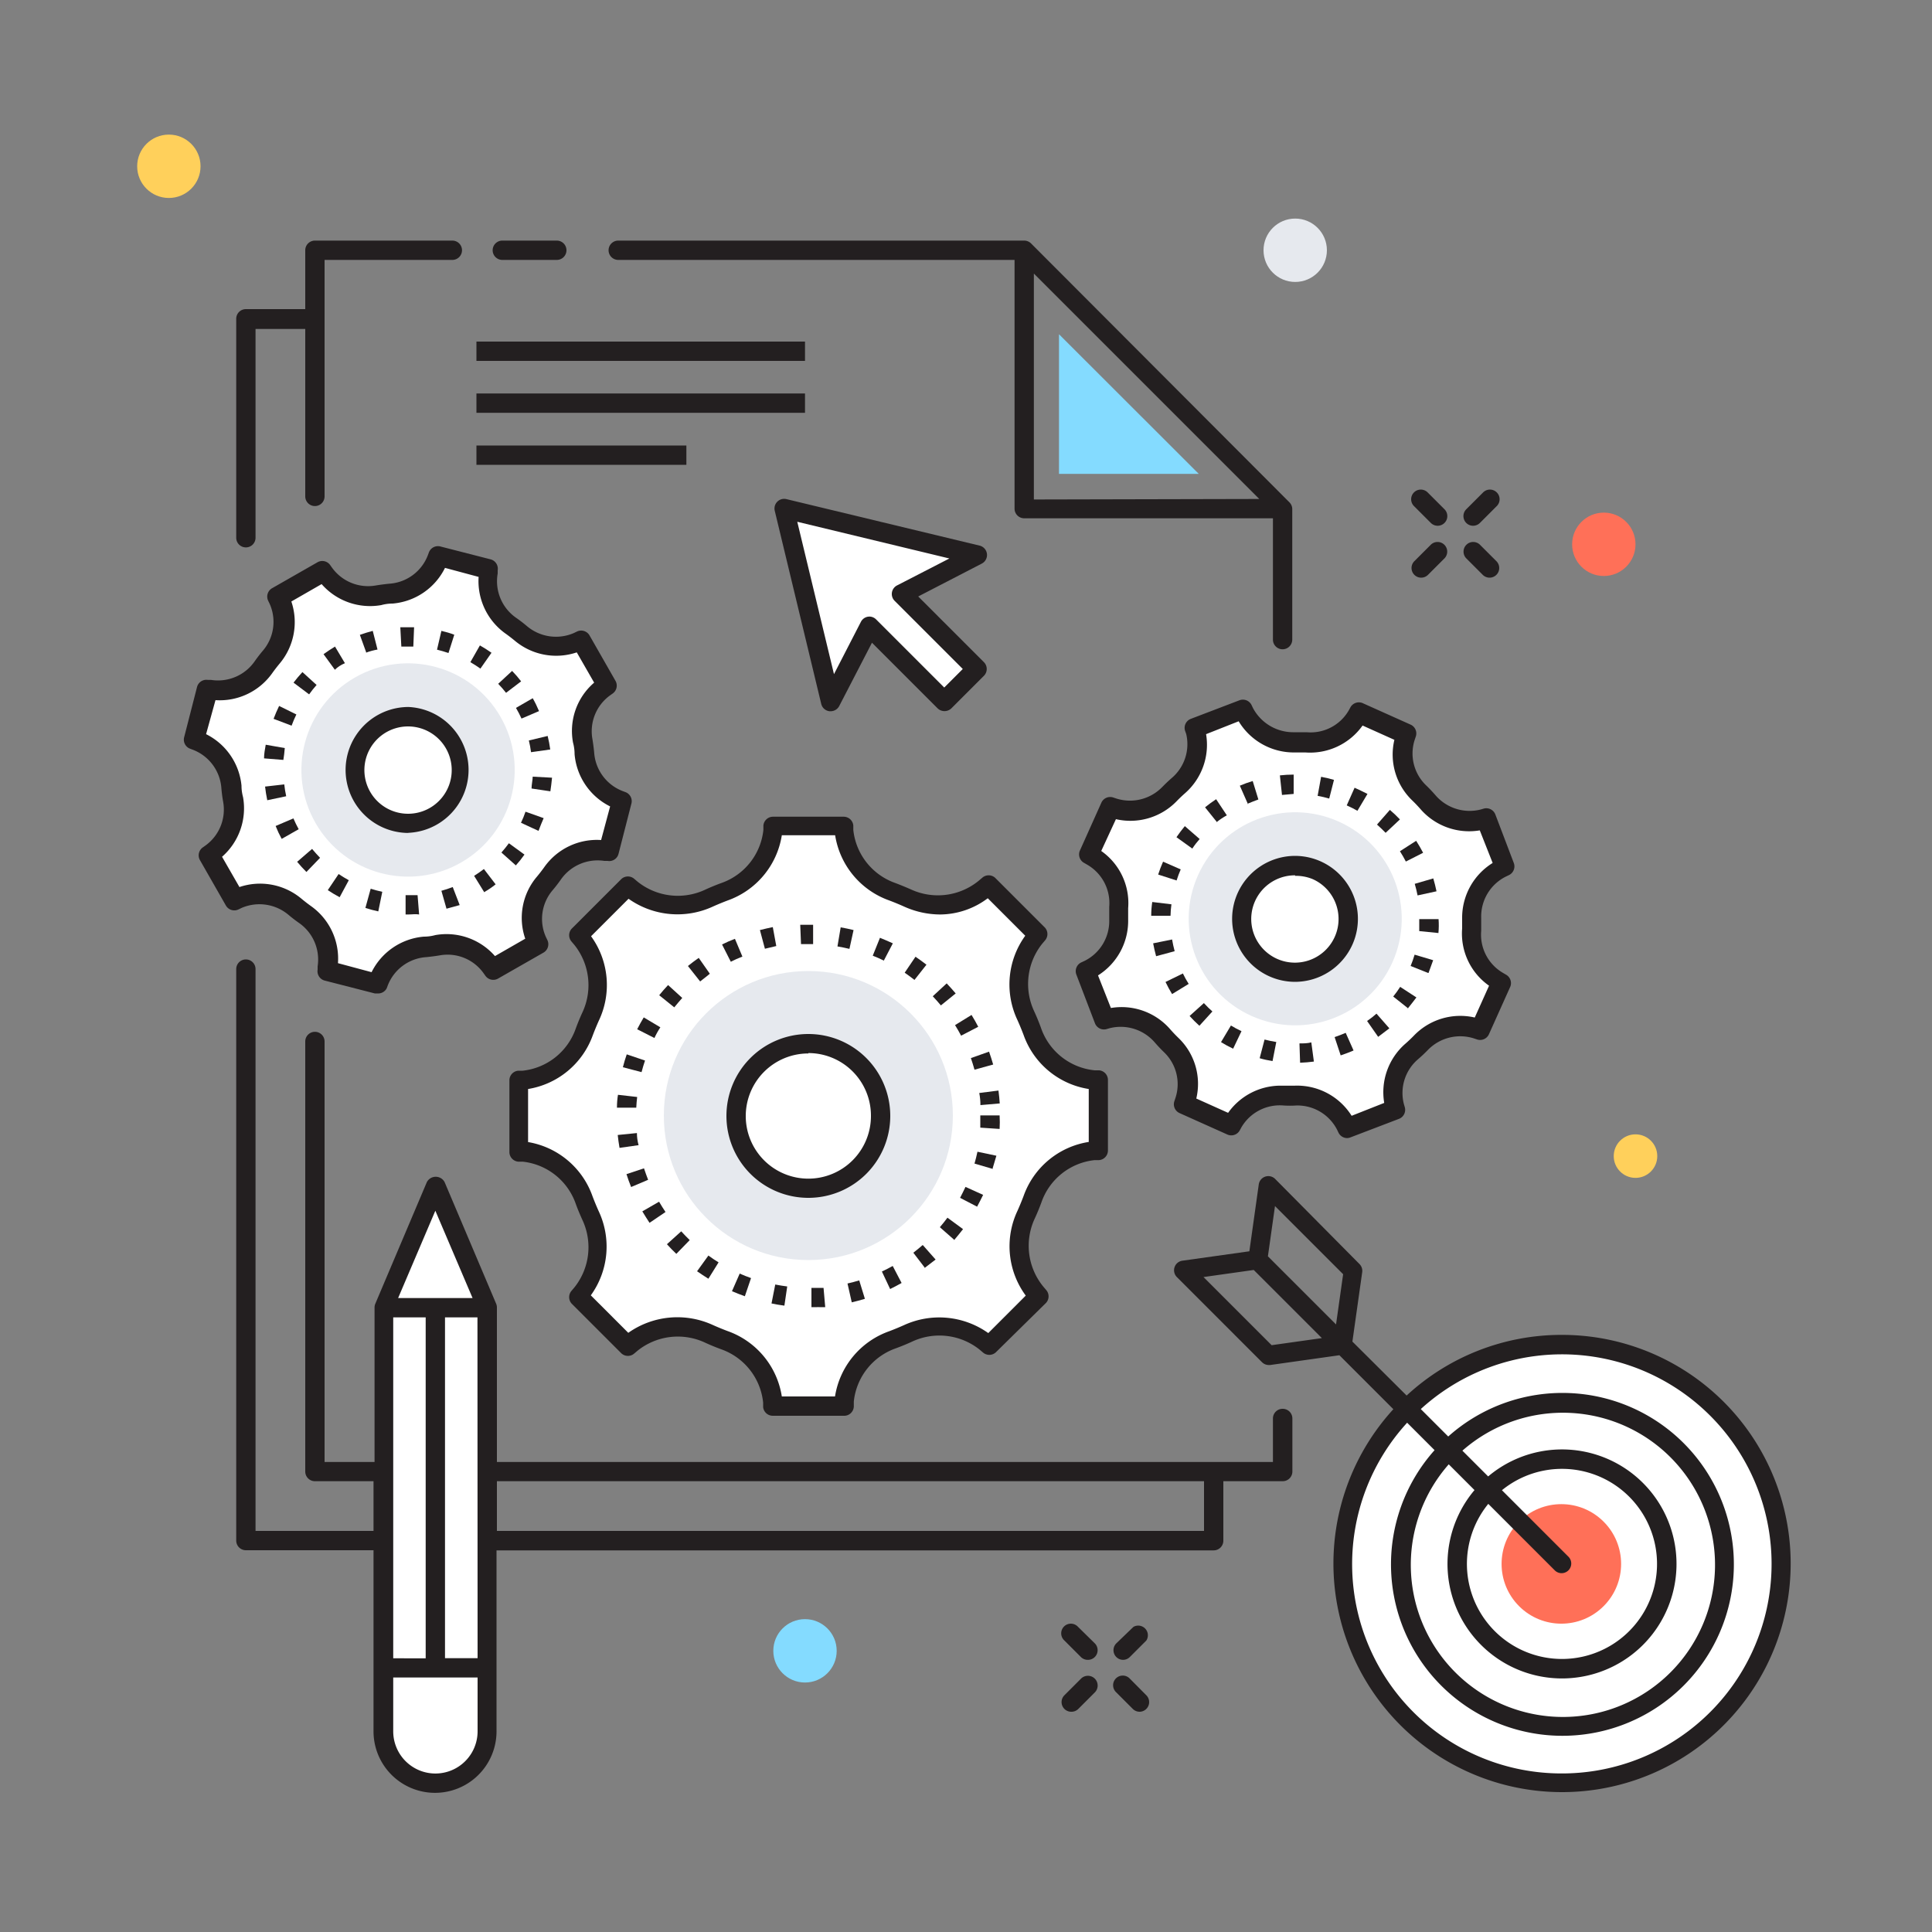 <svg id="Calque_1" data-name="Calque 1" xmlns="http://www.w3.org/2000/svg" viewBox="0 0 150 150"><rect x="0" y="0" width="150" height="150" fill="#808080" stroke="none"/><defs><style>.cls-1{fill:#231f20;}.cls-2{fill:#ff7058;}.cls-3{fill:#e6e9ee;}.cls-4{fill:#ffd05b;}.cls-5{fill:#84dbff;}.cls-6{fill:#fff;}</style></defs><title>logiciel-helpdesk-organisation-travail</title><path class="cls-1" d="M114.37,40.82a.75.75,0,0,1-.53-1.28l1.29-1.29a.75.75,0,1,1,1.06,1.06L114.9,40.6A.75.75,0,0,1,114.37,40.82Z"/><path class="cls-1" d="M110.34,44.85a.75.75,0,0,1-.53-1.28l1.29-1.29a.75.75,0,0,1,1.06,1.06l-1.29,1.29A.75.75,0,0,1,110.34,44.85Z"/><path class="cls-1" d="M115.65,44.85a.75.75,0,0,1-.53-.22l-1.29-1.29a.75.75,0,0,1,1.06-1.06l1.29,1.29a.75.75,0,0,1-.53,1.28Z"/><path class="cls-1" d="M111.62,40.82a.75.75,0,0,1-.53-.22l-1.29-1.29a.75.75,0,1,1,1.06-1.06l1.29,1.29a.75.75,0,0,1-.53,1.28Z"/><path class="cls-1" d="M87.2,128.87a.75.75,0,0,1-.53-1.28L88,126.31A.75.75,0,0,1,89,127.37l-1.29,1.29A.75.75,0,0,1,87.2,128.87Z"/><path class="cls-1" d="M83.17,132.9a.75.75,0,0,1-.53-1.28l1.29-1.29A.75.75,0,1,1,85,131.4l-1.29,1.29A.75.75,0,0,1,83.17,132.9Z"/><path class="cls-1" d="M88.48,132.9a.75.75,0,0,1-.53-.22l-1.29-1.29a.75.75,0,1,1,1.06-1.06L89,131.62a.75.75,0,0,1-.53,1.28Z"/><path class="cls-1" d="M84.45,128.87a.75.75,0,0,1-.53-.22l-1.29-1.29a.75.75,0,1,1,1.06-1.06L85,127.59a.75.75,0,0,1-.53,1.28Z"/><circle class="cls-2" cx="124.52" cy="42.26" r="2.46"/><circle class="cls-3" cx="100.56" cy="19.43" r="2.46"/><circle class="cls-4" cx="126.98" cy="89.76" r="1.69"/><circle class="cls-5" cx="62.5" cy="128.17" r="2.46"/><circle class="cls-4" cx="13.11" cy="12.91" r="2.46"/><path class="cls-1" d="M43.24,20.18H39a.75.75,0,0,1,0-1.5h4.23a.75.75,0,0,1,0,1.5Z"/><polygon class="cls-5" points="82.22 36.79 82.22 25.95 93.07 36.79 82.22 36.79"/><rect class="cls-1" x="36.99" y="26.52" width="25.51" height="1.5"/><rect class="cls-1" x="36.99" y="30.55" width="25.51" height="1.5"/><rect class="cls-1" x="36.99" y="34.59" width="16.3" height="1.5"/><path class="cls-6" d="M85.32,89.35V83.88l-.34,0a5.69,5.69,0,0,1-4.77-3.76q-.23-.6-.49-1.19a5.71,5.71,0,0,1,.71-6l.22-.26-3.87-3.87-.26.22a5.71,5.71,0,0,1-6,.71q-.58-.27-1.19-.49a5.69,5.69,0,0,1-3.75-4.77l0-.34H60l0,.34a5.69,5.69,0,0,1-3.75,4.77q-.6.23-1.19.49a5.71,5.71,0,0,1-6-.71l-.26-.22L44.88,72.6l.22.26a5.71,5.71,0,0,1,.71,6q-.27.58-.49,1.19a5.69,5.69,0,0,1-4.77,3.75l-.34,0v5.47l.34,0a5.69,5.69,0,0,1,4.77,3.75q.23.6.49,1.19a5.71,5.71,0,0,1-.71,6l-.22.26,3.87,3.87.26-.22a5.71,5.71,0,0,1,6-.71q.58.27,1.19.49A5.69,5.69,0,0,1,60,108.83l0,.34H65.5l0-.34a5.69,5.69,0,0,1,3.75-4.77q.6-.23,1.19-.49a5.71,5.71,0,0,1,6,.71l.26.22,3.87-3.87-.22-.26a5.71,5.71,0,0,1-.71-6q.27-.58.49-1.19A5.69,5.69,0,0,1,85,89.38Z"/><path class="cls-1" d="M65.5,109.92H60a.75.75,0,0,1-.75-.68l0-.34A4.92,4.92,0,0,0,56,104.76q-.63-.23-1.24-.51a5,5,0,0,0-5.25.61l-.26.22a.75.75,0,0,1-1,0l-3.87-3.87a.75.75,0,0,1,0-1l.22-.26a5,5,0,0,0,.61-5.25c-.18-.4-.36-.82-.51-1.24a4.92,4.92,0,0,0-4.13-3.27l-.34,0a.75.75,0,0,1-.68-.75V83.88a.75.75,0,0,1,.68-.75l.34,0a4.92,4.92,0,0,0,4.13-3.27q.23-.63.51-1.24a5,5,0,0,0-.61-5.25l-.22-.26a.75.75,0,0,1,0-1l3.87-3.87a.75.75,0,0,1,1,0l.26.22a5,5,0,0,0,5.25.61q.61-.28,1.24-.51a4.92,4.92,0,0,0,3.27-4.13l0-.34a.75.75,0,0,1,.75-.68H65.5a.75.75,0,0,1,.75.68l0,.34a4.92,4.92,0,0,0,3.27,4.13q.63.24,1.24.51A5,5,0,0,0,76,68.37l.26-.22a.75.75,0,0,1,1,0l3.87,3.87a.75.75,0,0,1,0,1l-.22.26a5,5,0,0,0-.61,5.25q.28.61.51,1.24A4.92,4.92,0,0,0,85,83.1l.34,0a.75.75,0,0,1,.68.75v5.47a.75.75,0,0,1-.68.75l-.34,0a4.92,4.92,0,0,0-4.14,3.27q-.23.63-.51,1.24A5,5,0,0,0,81,99.89l.22.26a.75.75,0,0,1,0,1L77.31,105a.75.75,0,0,1-1,0l-.26-.22a5,5,0,0,0-5.25-.61q-.61.28-1.24.51a4.92,4.92,0,0,0-3.27,4.13l0,.34A.75.75,0,0,1,65.5,109.92Zm-4.79-1.5h4.12a6.43,6.43,0,0,1,4.2-5.06q.58-.22,1.14-.47a6.57,6.57,0,0,1,6.56.61l2.91-2.91A6.45,6.45,0,0,1,79,94q.25-.56.47-1.14a6.42,6.42,0,0,1,5.06-4.2V84.55a6.42,6.42,0,0,1-5.06-4.2q-.22-.58-.47-1.14a6.45,6.45,0,0,1,.6-6.56l-2.91-2.91A6.21,6.21,0,0,1,73,71a6.86,6.86,0,0,1-2.82-.62q-.56-.25-1.14-.47a6.43,6.43,0,0,1-4.2-5.06H60.7a6.43,6.43,0,0,1-4.2,5.06q-.58.22-1.14.47a6.57,6.57,0,0,1-6.56-.6l-2.91,2.91a6.45,6.45,0,0,1,.6,6.56q-.25.56-.47,1.14A6.43,6.43,0,0,1,41,84.55v4.12A6.43,6.43,0,0,1,46,92.87q.22.58.47,1.14a6.46,6.46,0,0,1-.6,6.56l2.91,2.91a6.61,6.61,0,0,1,6.56-.61q.56.25,1.14.47A6.43,6.43,0,0,1,60.7,108.42Z"/><path class="cls-1" d="M63,101.49l0-1.5c.32,0,.63,0,.94,0l.13,1.5Q63.5,101.48,63,101.49Zm-2.1-.12q-.53-.07-1-.17l.29-1.47q.46.09.93.15Zm5.23-.26-.33-1.46c.31-.07.61-.15.91-.24l.44,1.43Q66.62,101,66.1,101.12Zm-8.3-.47q-.5-.18-1-.39l.6-1.37q.43.19.88.35Zm11.28-.56-.64-1.36q.43-.2.84-.43L70,99.61Q69.56,99.86,69.09,100.09ZM55,99.28q-.45-.28-.88-.58L55,97.48q.38.28.79.53Zm16.82-.83-.91-1.19q.38-.29.73-.6l1,1.13Q72.2,98.13,71.78,98.45Zm-19.31-1.1q-.38-.36-.73-.75l1.11-1q.32.35.66.68Zm21.6-1.07-1.14-1q.31-.36.59-.74l1.21.89Q74.41,95.89,74.07,96.29ZM50.43,94.94q-.29-.44-.56-.89l1.3-.75q.24.41.5.8Zm25.42-1.26L74.54,93q.22-.42.42-.85l1.37.62Q76.11,93.22,75.86,93.69ZM49,92.16q-.2-.49-.36-1L50,90.71q.15.45.32.89Zm28.1-1.4-1.44-.42q.13-.45.23-.92l1.47.31Q77.2,90.27,77.05,90.77Zm-29-1.64q-.09-.52-.14-1l1.49-.15q0,.47.13.94Zm29.51-1.47-1.5-.1c0-.31,0-.63,0-.95h1.5Q77.64,87.14,77.61,87.66ZM49.4,86,47.9,86q0-.53.08-1l1.49.17Q49.42,85.57,49.4,86Zm26.72-.2q0-.48-.09-.94l1.49-.19q.07.52.1,1ZM49.81,83.24l-1.45-.38q.13-.51.3-1l1.42.48Q49.93,82.78,49.81,83.24Zm25.85-.19q-.13-.46-.28-.9l1.41-.5c.12.33.22.67.32,1ZM50.81,80.59l-1.34-.68q.24-.47.51-.92l1.29.77Q51,80.17,50.81,80.59Zm23.81-.18q-.22-.42-.47-.82l1.28-.79q.28.45.52.92ZM52.35,78.21l-1.17-.94q.33-.41.69-.79l1.1,1Q52.65,77.84,52.35,78.21Zm20.7-.15q-.3-.36-.63-.71l1.08-1q.36.38.7.78ZM54.36,76.2,53.41,75q.41-.33.84-.63l.86,1.23C54.86,75.82,54.6,76,54.36,76.2ZM71,76.08q-.37-.29-.76-.56l.84-1.24q.44.3.85.62ZM56.74,74.67l-.68-1.34q.47-.24,1-.44l.58,1.38Q57.16,74.45,56.74,74.67Zm11.88-.09q-.42-.21-.86-.38l.56-1.39q.49.2,1,.43Zm-9.23-.91L59,72.21q.51-.13,1-.23l.27,1.47Q59.84,73.55,59.39,73.66Zm6.56,0q-.46-.11-.93-.19l.25-1.48q.52.09,1,.21Zm-3.76-.37-.06-1.5c.35,0,.7,0,1,0l0,1.5h-.95Z"/><circle class="cls-3" cx="62.76" cy="86.61" r="11.22"/><circle class="cls-6" cx="62.76" cy="86.61" r="5.61"/><path class="cls-1" d="M62.76,93a6.36,6.36,0,1,1,6.36-6.36A6.36,6.36,0,0,1,62.76,93Zm0-11.21a4.86,4.86,0,1,0,4.86,4.86A4.86,4.86,0,0,0,62.76,81.76Z"/><path class="cls-6" d="M47.11,53.23l-2-3.5-.23.11a4.2,4.2,0,0,1-4.43-.65q-.37-.3-.75-.58a4.21,4.21,0,0,1-1.77-4.13l0-.25-3.9-1-.09.24a4.21,4.21,0,0,1-3.6,2.68q-.47,0-.94.12a4.2,4.2,0,0,1-4.16-1.67l-.15-.21-3.5,2,.11.23A4.2,4.2,0,0,1,21.09,51q-.3.37-.58.75a4.21,4.21,0,0,1-4.13,1.77l-.25,0-1,3.9.24.09A4.21,4.21,0,0,1,18,61.09q0,.47.12.94a4.2,4.2,0,0,1-1.67,4.16l-.21.15,2,3.5.23-.11a4.2,4.2,0,0,1,4.43.65q.37.3.75.58a4.21,4.21,0,0,1,1.77,4.13l0,.25,3.9,1,.09-.24A4.21,4.21,0,0,1,33,73.46q.47,0,.94-.12A4.2,4.2,0,0,1,38.09,75l.15.21,3.5-2L41.63,73a4.2,4.2,0,0,1,.65-4.43q.3-.37.58-.75A4.21,4.21,0,0,1,47,66l.25,0,1-3.9L48,62.07a4.21,4.21,0,0,1-2.68-3.6q0-.47-.12-.94a4.2,4.2,0,0,1,1.67-4.16Z"/><path class="cls-1" d="M29.3,77.13l-.2,0-3.9-1a.75.75,0,0,1-.54-.85l0-.25a3.46,3.46,0,0,0-1.47-3.39q-.41-.29-.79-.61a3.5,3.5,0,0,0-3.64-.54l-.23.11a.75.75,0,0,1-1-.31l-2-3.5a.75.75,0,0,1,.22-1l.21-.15a3.44,3.44,0,0,0,1.36-3.42c-.06-.33-.1-.66-.13-1a3.46,3.46,0,0,0-2.19-3l-.24-.09a.75.75,0,0,1-.46-.9l1-3.9a.75.75,0,0,1,.85-.54l.25,0a3.47,3.47,0,0,0,3.39-1.47q.29-.41.61-.79a3.44,3.44,0,0,0,.54-3.64l-.11-.23a.75.75,0,0,1,.31-1l3.5-2a.75.75,0,0,1,1,.22l.15.21a3.45,3.45,0,0,0,3.42,1.36q.5-.08,1-.13a3.45,3.45,0,0,0,3-2.19l.09-.24a.75.75,0,0,1,.9-.46l3.9,1a.75.75,0,0,1,.54.85l0,.25A3.46,3.46,0,0,0,40.12,48q.41.29.79.61a3.49,3.49,0,0,0,3.64.54l.23-.11a.75.75,0,0,1,1,.31l2,3.5a.75.75,0,0,1-.22,1l-.21.15A3.44,3.44,0,0,0,46,57.41q.08.5.13,1a3.46,3.46,0,0,0,2.19,3l.24.09a.75.75,0,0,1,.46.9l-1,3.9a.74.74,0,0,1-.85.54l-.25,0a3.48,3.48,0,0,0-3.39,1.47q-.29.41-.61.79a3.43,3.43,0,0,0-.54,3.64l.11.23a.75.75,0,0,1-.31,1l-3.5,2a.75.75,0,0,1-1-.22l-.15-.21a3.43,3.43,0,0,0-3.42-1.36q-.5.08-1,.13a3.45,3.45,0,0,0-3,2.19l-.09.24A.75.75,0,0,1,29.3,77.13Zm-3.06-2.35,2.61.7a5,5,0,0,1,4.06-2.76q.45,0,.89-.12a5,5,0,0,1,4.63,1.63l2.35-1.35a4.94,4.94,0,0,1,.91-4.82q.29-.35.55-.71a5,5,0,0,1,4.43-2.13l.7-2.61a5,5,0,0,1-2.76-4.06q0-.45-.12-.89A4.94,4.94,0,0,1,46.13,53l-1.35-2.35A5,5,0,0,1,40,49.77q-.35-.29-.71-.55a5,5,0,0,1-2.13-4.43l-2.61-.7a5,5,0,0,1-4.06,2.77q-.45,0-.89.12a5,5,0,0,1-4.63-1.63l-2.35,1.35a5,5,0,0,1-.91,4.82q-.29.35-.55.71a5,5,0,0,1-4.43,2.13L16,57A5,5,0,0,1,18.75,61q0,.44.12.89a5,5,0,0,1-1.63,4.63l1.35,2.35a5,5,0,0,1,4.82.91q.35.29.71.55A5,5,0,0,1,26.24,74.78Z"/><path class="cls-1" d="M31.69,71h-.2l0-1.5h.17q.38,0,.76,0l.12,1.5C32.27,70.95,32,71,31.69,71Zm-2.32-.24q-.52-.11-1-.27L28.78,69q.44.14.9.24Zm5.31-.16-.41-1.44c.3-.08.59-.18.88-.29l.54,1.4Q35.19,70.41,34.67,70.55Zm-8.31-.94q-.47-.25-.92-.55l.84-1.25q.39.26.79.48Zm11.25-.35L36.81,68q.4-.25.76-.53l.91,1.19Q38.06,69,37.6,69.26ZM23.79,67.7q-.38-.38-.72-.79l1.16-1q.3.36.62.69Zm16.26-.51-1.12-1q.31-.35.58-.72l1.21.88Q40.41,66.79,40.05,67.19ZM21.87,65.13q-.26-.47-.47-1l1.38-.59q.18.42.41.84Zm19.94-.62-1.36-.63q.2-.42.35-.86l1.41.5Q42,64,41.81,64.51ZM20.75,62.13q-.11-.53-.17-1.06l1.49-.17q.05.46.15.92Zm22-.69-1.48-.22c0-.31.08-.61.09-.92l1.5.08Q42.81,60.91,42.73,61.44ZM22,59l-1.5-.12c0-.36.07-.71.13-1.06l1.48.26Q22.07,58.58,22,59Zm19.23-.6q-.06-.46-.17-.91l1.46-.35q.13.52.2,1.05ZM22.64,56.34l-1.4-.53q.19-.5.43-1l1.34.66Q22.8,55.9,22.64,56.34Zm17.85-.55q-.19-.42-.43-.83l1.3-.75q.27.47.49,1ZM24,53.91,22.79,53q.32-.42.69-.82l1.1,1Q24.26,53.54,24,53.91Zm15.29-.12q-.29-.37-.61-.7l1.08-1q.37.38.7.81ZM26,52l-.88-1.21q.43-.31.89-.59l.77,1.29C26.47,51.62,26.21,51.79,26,52Zm11.3-.09q-.38-.27-.78-.5l.74-1.3q.46.26.9.57Zm-8.85-1.21-.51-1.41q.51-.18,1-.31l.37,1.45Q28.86,50.51,28.42,50.67Zm6.37,0q-.44-.15-.89-.26l.34-1.46c.35.08.69.18,1,.3Zm-3.66-.5-.08-1.5.62,0h.45l-.06,1.5h-.93Z"/><circle class="cls-3" cx="31.68" cy="59.78" r="8.28" transform="translate(-25.6 23.78) rotate(-29.93)"/><circle class="cls-6" cx="31.68" cy="59.78" r="4.14" transform="translate(-25.6 23.78) rotate(-29.93)"/><path class="cls-1" d="M31.68,64.67A4.89,4.89,0,0,1,27,58.51a4.89,4.89,0,0,1,4.71-3.62,4.89,4.89,0,0,1,0,9.77Zm0-8.27a3.39,3.39,0,1,0,2.94,1.7A3.39,3.39,0,0,0,31.68,56.4Z"/><path class="cls-6" d="M109.21,57l-3.68-1.65-.13.22a4.2,4.2,0,0,1-4,2.08q-.48,0-.95,0a4.21,4.21,0,0,1-3.85-2.3l-.11-.23-3.77,1.44.07.24A4.21,4.21,0,0,1,91.47,61q-.36.31-.69.65a4.2,4.2,0,0,1-4.34,1.09l-.24-.08-1.65,3.68.22.13a4.19,4.19,0,0,1,2.08,4q0,.48,0,.95a4.21,4.21,0,0,1-2.3,3.85l-.23.11,1.44,3.77.24-.07a4.21,4.21,0,0,1,4.28,1.35q.31.36.65.69A4.19,4.19,0,0,1,92,85.46l-.08.24,3.68,1.65.13-.22a4.2,4.2,0,0,1,4-2.08q.48,0,.95,0a4.21,4.21,0,0,1,3.85,2.3l.11.23,3.77-1.44-.07-.24a4.21,4.21,0,0,1,1.35-4.28q.36-.31.69-.65a4.2,4.2,0,0,1,4.34-1.09l.24.08,1.65-3.68-.22-.13a4.19,4.19,0,0,1-2.08-4q0-.48,0-.95a4.21,4.21,0,0,1,2.3-3.85l.23-.11-1.44-3.77-.24.07a4.21,4.21,0,0,1-4.28-1.35q-.31-.36-.65-.69a4.19,4.19,0,0,1-1.09-4.34Z"/><path class="cls-1" d="M104.59,88.36a.75.75,0,0,1-.67-.42l-.11-.23a3.46,3.46,0,0,0-3.16-1.88,7.75,7.75,0,0,1-1,0,3.45,3.45,0,0,0-3.27,1.7l-.12.22a.75.75,0,0,1-1,.32l-3.68-1.65a.75.75,0,0,1-.4-.93l.08-.24a3.43,3.43,0,0,0-.9-3.57q-.36-.35-.69-.73a3.5,3.5,0,0,0-3.52-1.12l-.24.07a.75.75,0,0,1-.9-.46l-1.44-3.77A.75.75,0,0,1,84,74.7l.23-.11a3.45,3.45,0,0,0,1.89-3.18q0-.5,0-1a3.44,3.44,0,0,0-1.7-3.27L84.18,67a.75.75,0,0,1-.32-1l1.65-3.68a.75.75,0,0,1,.93-.4l.24.08a3.5,3.5,0,0,0,3.57-.91q.35-.36.73-.69A3.45,3.45,0,0,0,92.1,57L92,56.71a.75.75,0,0,1,.46-.9l3.77-1.44a.75.75,0,0,1,.94.37l.11.23a3.54,3.54,0,0,0,3.17,1.88c.39,0,.7,0,1,0a3.42,3.42,0,0,0,3.27-1.7l.12-.22a.75.75,0,0,1,1-.32l3.68,1.65a.75.75,0,0,1,.4.93l-.08.24a3.43,3.43,0,0,0,.91,3.57q.36.35.69.73a3.5,3.5,0,0,0,3.52,1.12l.24-.07a.75.75,0,0,1,.9.46L117.53,67a.75.75,0,0,1-.37.94l-.23.11A3.46,3.46,0,0,0,115,71.27q0,.5,0,1a3.43,3.43,0,0,0,1.7,3.27l.22.13a.75.75,0,0,1,.31,1L115.6,80.3a.75.75,0,0,1-.93.4l-.24-.08a3.5,3.5,0,0,0-3.57.9q-.35.36-.73.69A3.45,3.45,0,0,0,109,85.73l.07.24a.75.75,0,0,1-.46.9l-3.77,1.44A.75.75,0,0,1,104.59,88.36Zm-5.21-4.07h.34l.84,0a5,5,0,0,1,4.38,2.34l2.53-1a5,5,0,0,1,1.67-4.62q.34-.3.65-.62a5,5,0,0,1,4.71-1.39l1.11-2.47a4.94,4.94,0,0,1-2.09-4.44q0-.45,0-.9A5,5,0,0,1,115.89,67l-1-2.53a5,5,0,0,1-4.62-1.67q-.3-.34-.62-.65a4.94,4.94,0,0,1-1.39-4.71l-2.47-1.11a5,5,0,0,1-4.44,2.09l-.84,0h0A5,5,0,0,1,96.17,56l-2.53,1A5,5,0,0,1,92,61.59q-.34.3-.65.62a5,5,0,0,1-4.71,1.39L85.5,66.07a4.94,4.94,0,0,1,2.09,4.44q0,.45,0,.9a5,5,0,0,1-2.34,4.32l1,2.53a5,5,0,0,1,4.62,1.67q.3.34.62.65a4.94,4.94,0,0,1,1.39,4.71l2.47,1.11A5,5,0,0,1,99.38,84.29Z"/><path class="cls-1" d="M100.94,82.51l-.05-1.5c.31,0,.62,0,.92-.08l.2,1.49Q101.48,82.49,100.94,82.51Zm-2.14-.13q-.53-.08-1-.22l.38-1.45c.3.08.6.14.91.19Zm5.29-.44-.47-1.42q.44-.15.86-.33l.61,1.37Q104.6,81.77,104.09,81.94Zm-8.35-.52q-.49-.23-.94-.51l.77-1.29q.39.24.82.44ZM107,80.5l-.86-1.23q.38-.26.73-.57l1,1.14Q107.39,80.2,107,80.5Zm-13.88-.86q-.4-.36-.76-.76l1.11-1q.31.34.66.65Zm16.22-1.34-1.17-.93q.29-.36.54-.75l1.26.82Q109.63,77.89,109.29,78.31ZM91,77.18q-.28-.46-.51-.94l1.35-.66q.2.42.45.81Zm19.88-1.64L109.52,75c.12-.29.22-.58.31-.88l1.44.43Q111.11,75,110.91,75.54ZM89.76,74.24q-.14-.52-.23-1L91,72.94q.08.46.2.91Zm21.92-1.8-1.49-.15q0-.46,0-.93h1.5Q111.73,71.9,111.68,72.43Zm-20.8-1.34-1.5,0q0-.53.08-1.07l1.49.18Q90.89,70.63,90.88,71.09Zm19.18-1.58q-.09-.46-.22-.9l1.44-.42q.15.51.25,1ZM91.35,68.36l-1.43-.46q.16-.5.38-1l1.37.6Q91.49,67.92,91.35,68.36Zm17.8-1.47q-.21-.41-.46-.8l1.26-.81q.29.45.54.93Zm-16.57-1L91.34,65q.31-.45.65-.86l1.15,1C92.94,65.37,92.75,65.61,92.58,65.87Zm15-1.23q-.32-.33-.67-.64l1-1.14q.41.35.78.74Zm-13.08-.81-.94-1.17q.42-.34.86-.63l.83,1.25Q94.82,63.54,94.46,63.83Zm10.89-.9q-.4-.23-.83-.42l.61-1.37q.49.22,1,.48Zm-8.5-.52L96.26,61q.49-.21,1-.36l.44,1.43Q97.27,62.23,96.84,62.41ZM103.2,62q-.45-.13-.9-.21l.27-1.48q.52.1,1,.24Zm-3.67-.31-.16-1.49q.53-.06,1.07-.06l0,1.5C100.14,61.67,99.83,61.69,99.53,61.72Z"/><circle class="cls-3" cx="100.56" cy="71.34" r="8.27" transform="translate(-5.7 133.87) rotate(-65.83)"/><circle class="cls-6" cx="100.56" cy="71.34" r="4.14" transform="translate(-5.7 133.87) rotate(-65.83)"/><path class="cls-1" d="M100.55,76.23a4.89,4.89,0,0,1-4.46-6.89,4.9,4.9,0,0,1,4.46-2.89A4.89,4.89,0,0,1,105,73.34,4.9,4.9,0,0,1,100.55,76.23Zm0-8.27a3.39,3.39,0,1,0,1.38.3A3.39,3.39,0,0,0,100.56,68Z"/><path class="cls-1" d="M100.11,39,80.05,18.9a.75.75,0,0,0-.53-.22H48a.75.75,0,0,0,0,1.5H78.77V39.49a.75.75,0,0,0,.75.75H98.83v9.42a.75.75,0,1,0,1.5,0V39.49A.75.75,0,0,0,100.11,39Zm-19.84-.22V21.24l17.5,17.5Z"/><path class="cls-1" d="M35.12,18.68H24.45a.75.75,0,0,0-.75.75V24H19.09a.75.75,0,0,0-.75.75v17a.75.75,0,1,0,1.5,0V25.54H23.7v13a.75.75,0,1,0,1.5,0V20.18h9.92a.75.75,0,0,0,0-1.5Z"/><polygon class="cls-6" points="75.86 43.1 60.88 39.49 64.49 54.47 67.51 48.62 73.33 54.45 75.84 51.94 70.01 46.12 75.86 43.1"/><path class="cls-1" d="M64.49,55.22H64.4a.75.75,0,0,1-.64-.57l-3.61-15a.75.75,0,0,1,.9-.9l15,3.61a.75.75,0,0,1,.17,1.4l-4.93,2.55,5.1,5.1a.75.75,0,0,1,0,1.06L73.86,55a.77.77,0,0,1-1.06,0l-5.1-5.1-2.55,4.93A.75.75,0,0,1,64.49,55.22Zm3-7.35a.75.75,0,0,1,.53.22l5.29,5.29,1.44-1.44-5.29-5.29a.75.75,0,0,1,.19-1.2l4.06-2.09L61.9,40.51l2.85,11.83,2.09-4.06a.75.75,0,0,1,.55-.4Z"/><rect class="cls-6" x="29.78" y="101.53" width="8.05" height="27.97"/><polygon class="cls-6" points="37.83 101.53 33.8 92.09 29.78 101.53 37.83 101.53"/><path class="cls-6" d="M33.8,138.45h0a4,4,0,0,1-4-4V129.5h8v4.93A4,4,0,0,1,33.8,138.45Z"/><path class="cls-1" d="M99.58,109.38a.75.75,0,0,0-.75.75v3.38H38.58v-12a.74.74,0,0,0-.06-.29h0l-4-9.44a.78.78,0,0,0-1.38,0l-4,9.44h0a.75.75,0,0,0-.06.29v12H25.2V80.86a.75.75,0,1,0-1.5,0v33.39a.75.75,0,0,0,.75.75H29v3.86H19.84V75.24a.75.75,0,1,0-1.5,0v44.37a.75.75,0,0,0,.75.75H29v14.06a4.77,4.77,0,1,0,9.55,0V120.37H94.23a.75.75,0,0,0,.75-.75V115h4.61a.75.75,0,0,0,.75-.75v-4.12A.75.75,0,0,0,99.58,109.38ZM33.8,94l2.89,6.78H30.91Zm-3.27,8.28h2.52v26.47H30.53Zm6.55,32.14a3.27,3.27,0,1,1-6.55,0v-4.18h6.55Zm0-5.68H34.55V102.28h2.52Zm56.4-9.88H38.58V115h54.9Z"/><circle class="cls-6" cx="121.21" cy="121.42" r="17.03"/><circle class="cls-2" cx="121.22" cy="121.42" r="4.64" transform="translate(-50.35 121.28) rotate(-45)"/><path class="cls-1" d="M121.21,103.64a17.69,17.69,0,0,0-12,4.71L105,104.16l.76-5.38a.75.75,0,0,0-.21-.64L99,91.53a.75.75,0,0,0-1.27.43L97,97.15l-5.2.73a.75.75,0,0,0-.43,1.27l6.61,6.61a.75.75,0,0,0,.53.22h.1l5.38-.76,4.19,4.19a17.75,17.75,0,1,0,13.07-5.77Zm-22.48.8-5.29-5.29,3.9-.55,5.29,5.29Zm5-1.61-5.29-5.29.55-3.9,5.29,5.29Zm17.52,34.86a16.25,16.25,0,0,1-12-27.23l2.13,2.13a13.31,13.31,0,1,0,1.06-1.06l-2.13-2.13a16.27,16.27,0,1,1,10.95,28.29Zm-6.77-22a8.89,8.89,0,1,0,1.06-1.06l-2-2a11.81,11.81,0,1,1-1.06,1.06Zm6.25,6.25a.75.75,0,0,0,1.06-1.06l-5.18-5.18a7.38,7.38,0,1,1-1.06,1.06Z"/></svg>